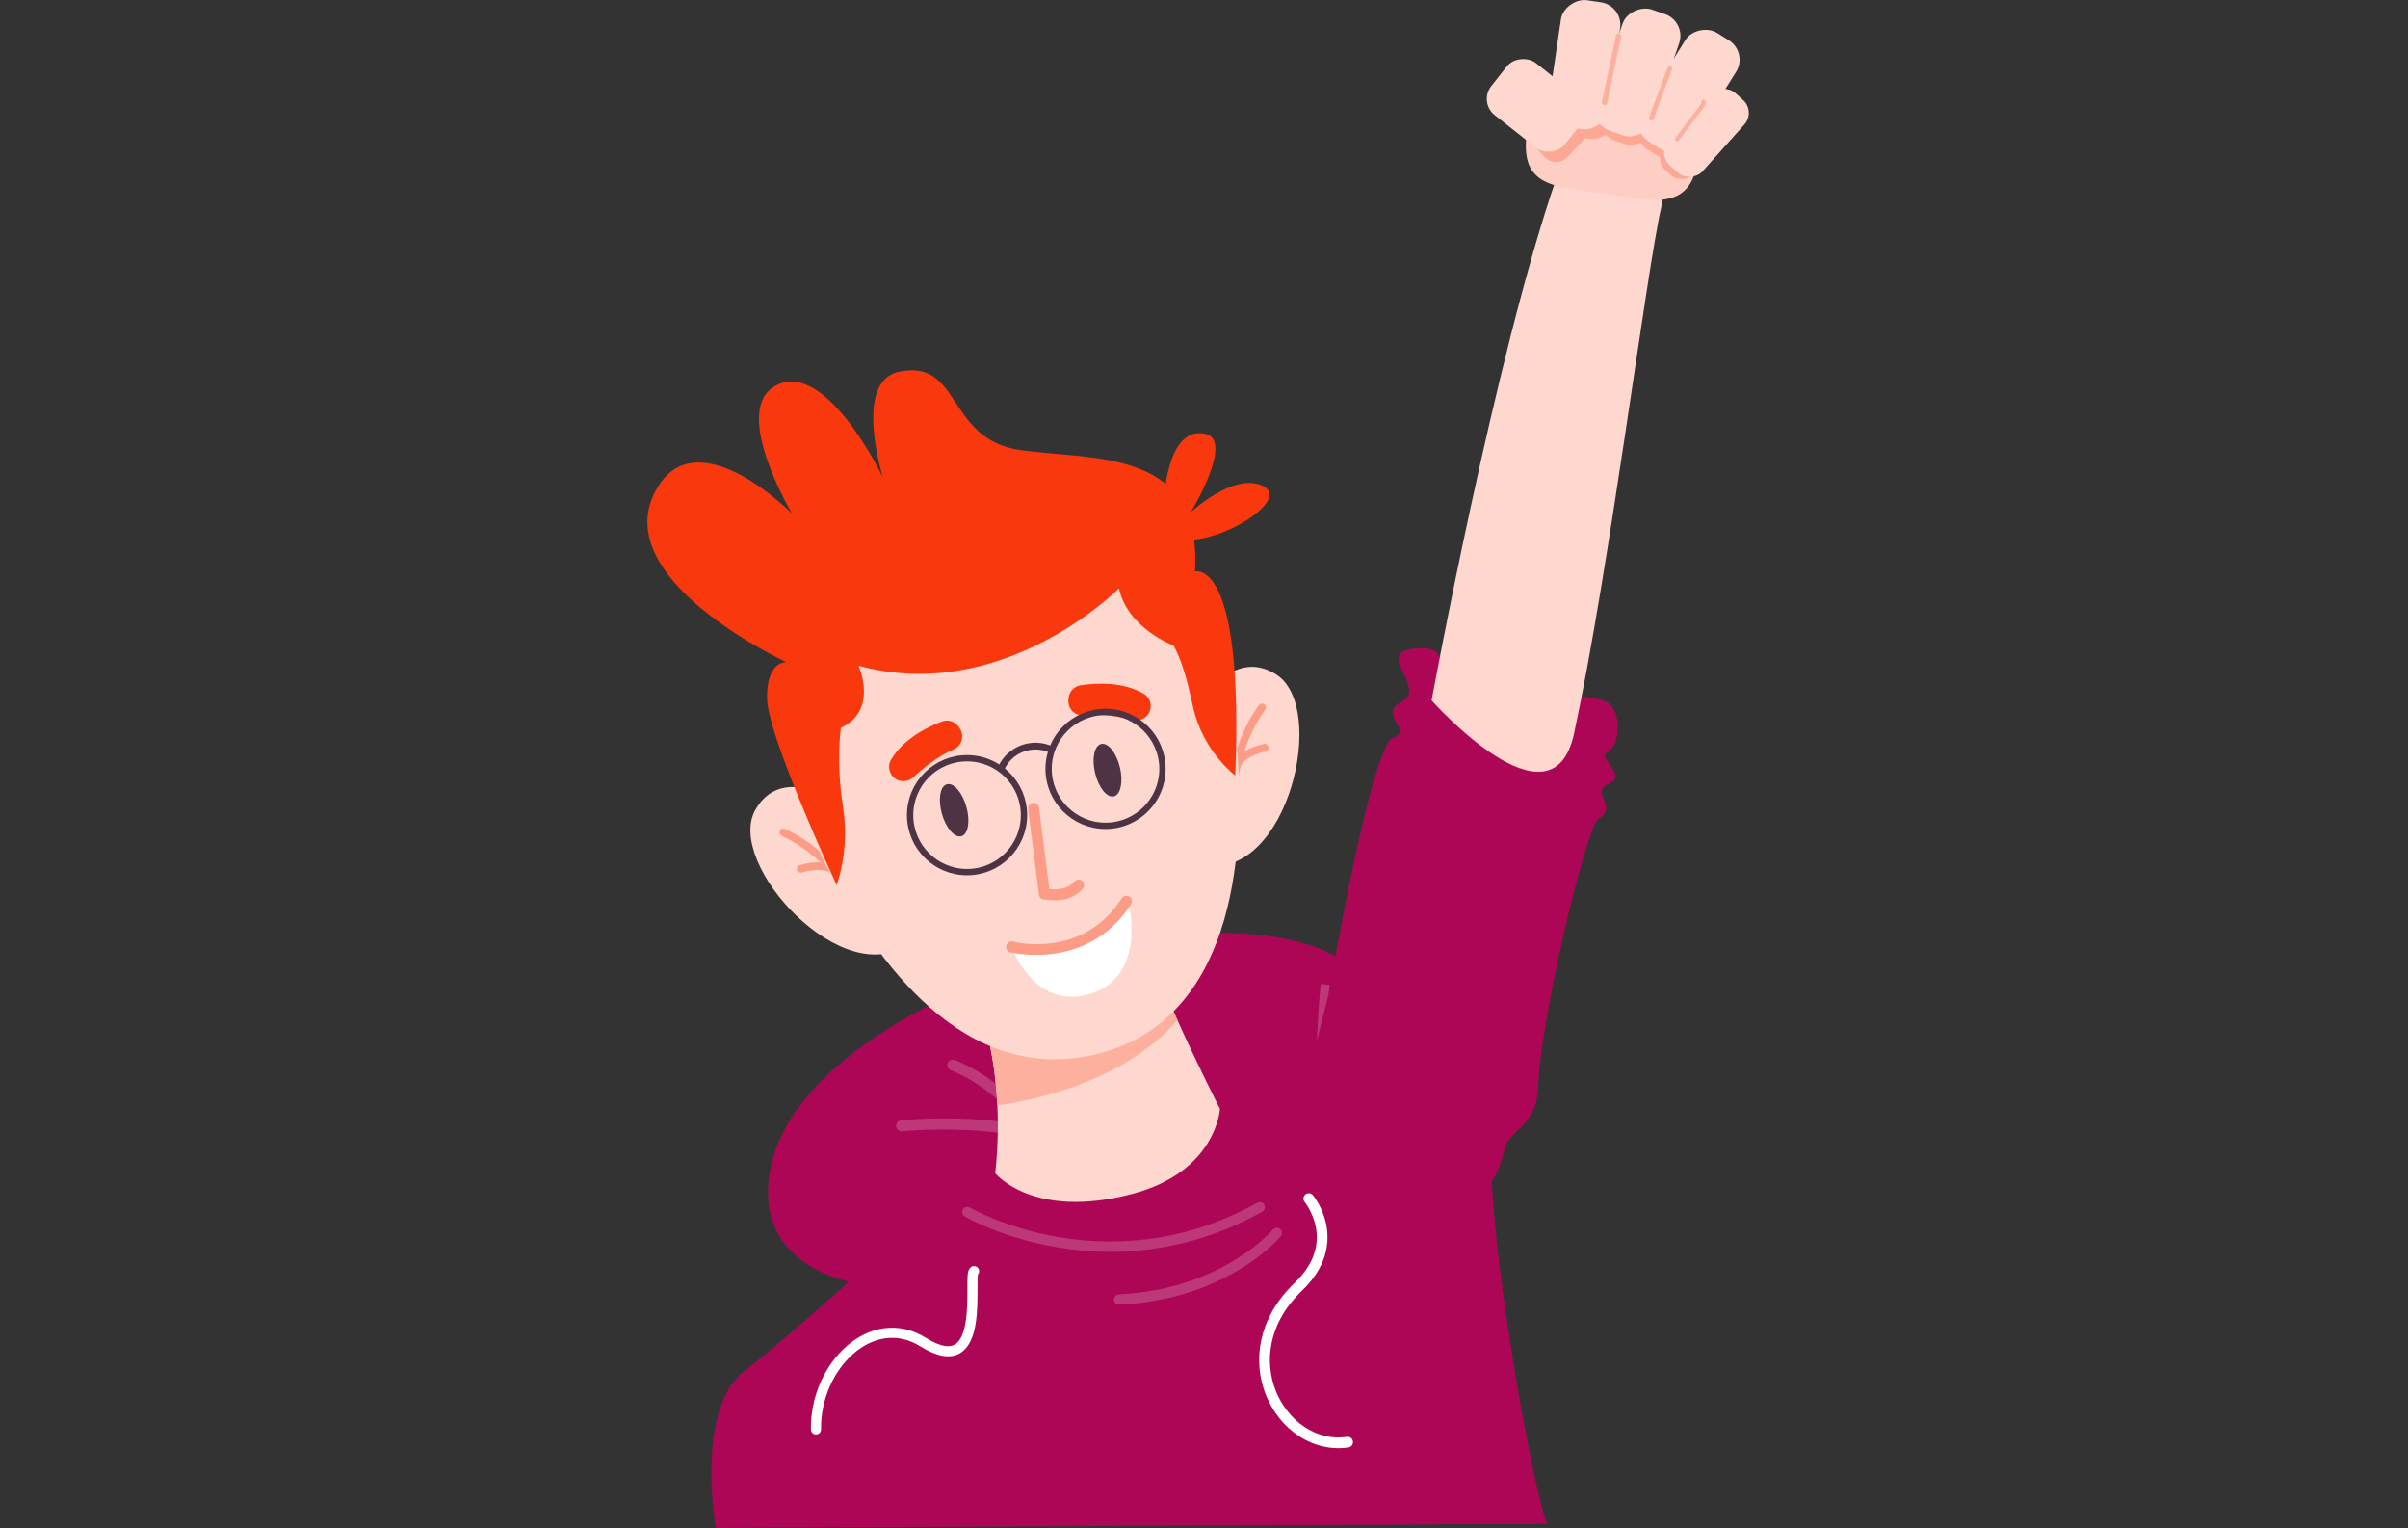 <?xml version="1.0" encoding="UTF-8"?><svg xmlns="http://www.w3.org/2000/svg" viewBox="0 0 1045.5 663.45"><rect x="0" y="0" width="1045.5" height="663.45" fill="#333333" stroke="none"/><g id="a"/><g id="b"><g id="c"><path d="M381.22,558.49s-54.18-2.56-47.1-49.02c7.08-46.46,75.12-81.42,125.71-94.65,77.18-20.17,176.31-17.68,137.97,87.12,0,0-63.35,70.64-216.58,56.55Z" style="fill:#ad0656;"/><path d="M444.29,488.6c-.97,.25-2.04-.13-2.61-1.03-10.2-16-28.64-22.92-28.82-22.99-1.24-.45-1.87-1.82-1.42-3.06,.45-1.24,1.82-1.87,3.06-1.42,.82,.3,20.11,7.51,31.21,24.9,.71,1.11,.38,2.59-.73,3.29-.22,.14-.45,.24-.68,.3Z" style="fill:#bd3878;"/><path d="M485.13,511.1c-.76,.2-1.6,.02-2.22-.55-28.31-26.09-90.58-19.54-91.21-19.47-1.31,.15-2.49-.8-2.63-2.11-.15-1.31,.8-2.49,2.11-2.63,2.64-.29,65.05-6.87,94.97,20.71,.97,.89,1.03,2.4,.14,3.37-.32,.35-.72,.58-1.15,.69Z" style="fill:#bd3878;"/><path d="M671.81,661.45l-361.03,1.77s-9.23-52.19,12.92-68.54c8.95-6.61,28.88-23.99,49.47-42.36,28.77-25.67,58.81-53.28,61.88-56.11,.17-.16,.26-.24,.26-.24l3.32-.11c4.15-.15,8.27-.42,12.38-.83,4.07-.39,8.11-.9,12.13-1.54,22.18-3.52,43.68-10.72,63.58-21.37,.03-.02,.07-.03,.09-.05,0,0,30.4,6.81,64.22,14.05,4.33,.93,56.03,6.8,56.34,18.8,1.31,51.14,20.06,149.11,24.44,156.52Z" style="fill:#ad0656;"/><path d="M515.73,539.06c-22.54,5.89-42.8,4.84-57.66,2.2-23.53-4.17-38.59-12.85-39.22-13.22-1.06-.62-1.42-1.98-.8-3.05,.62-1.06,1.98-1.42,3.05-.8,.15,.09,15.13,8.71,37.92,12.71,20.96,3.68,53.05,4.1,86.86-14.82,1.08-.6,2.43-.22,3.03,.86,.6,1.07,.22,2.43-.86,3.03-11.05,6.18-21.93,10.37-32.32,13.09Z" style="fill:#bd3878;"/><path d="M510.53,562.62c-7.27,1.9-15.44,3.25-24.53,3.7-1.23,.06-2.28-.89-2.34-2.12-.06-1.23,.89-2.27,2.12-2.34,44.91-2.23,66.67-27.86,66.88-28.11,.79-.95,2.19-1.08,3.14-.29,.95,.79,1.08,2.19,.29,3.14-.75,.9-15.38,18.14-45.56,26.02Z" style="fill:#bd3878;"/><path d="M529.68,481.33s-1.44,27.36-38.37,37c-43.07,11.24-59.2-9.07-59.2-9.07,1.15-10.9,1.33-20.75,.92-29.41h.01c-.74-15.88-3.37-27.81-5.46-35l74.88-22.75c2.37,6.22,5.48,13.47,8.75,20.72,8.68,19.26,18.47,38.52,18.47,38.52Z" style="fill:#fed7cf;"/><path d="M511.21,442.81c-9.59,11.21-32.05,30.04-78.17,37.03-.74-15.87-3.37-27.8-5.46-35l74.88-22.75c2.37,6.22,5.48,13.47,8.75,20.72Z" style="fill:#fdb09e;"/><path d="M372.95,353.71s-31.74-25.76-45.02-2.14c-13.29,23.62,38.99,80.14,67.12,57.51l-22.1-55.37Z" style="fill:#fed7cf;"/><path d="M371.61,394.28c-.79,.21-1.64-.2-1.96-.98-8.86-21.34-30.01-30.34-30.22-30.42-.85-.35-1.26-1.33-.9-2.19,.35-.85,1.33-1.26,2.19-.9,.92,.38,22.64,9.63,32.03,32.23,.35,.85-.05,1.83-.9,2.19-.07,.03-.15,.05-.22,.07Z" style="fill:#fc9c86;"/><path d="M362.56,379.66c-.52,.14-1.09,.02-1.53-.36-3.26-2.86-10.38-1.38-12.84-.57-.88,.3-1.82-.19-2.11-1.07-.29-.88,.19-1.82,1.07-2.11,.44-.14,10.74-3.46,16.09,1.24,.69,.61,.76,1.67,.15,2.36-.23,.26-.52,.43-.83,.51Z" style="fill:#fc9c86;"/><path d="M515.59,316.46s15.09-37.98,38.23-23.88c23.14,14.11,5.17,88.97-30.44,82.98l-7.79-59.11Z" style="fill:#fed7cf;"/><path d="M536.59,351.21c-.07,.02-.15,.03-.23,.04-.92,.11-1.75-.55-1.86-1.46-2.86-24.31,11.57-42.99,12.18-43.77,.57-.73,1.62-.85,2.35-.28,.73,.57,.85,1.62,.28,2.35-.14,.18-14.19,18.42-11.49,41.31,.1,.84-.44,1.61-1.24,1.81Z" style="fill:#fc9c86;"/><path d="M537.34,334.03c-.31,.08-.65,.07-.98-.04-.87-.31-1.33-1.26-1.02-2.13,2.37-6.71,12.98-8.86,13.43-8.95,.91-.18,1.78,.41,1.96,1.32,.18,.91-.42,1.79-1.32,1.96-2.55,.51-9.48,2.7-10.92,6.78-.19,.54-.64,.93-1.15,1.06Z" style="fill:#fc9c86;"/><path d="M439.76,237.02c-69.67,1.12-113.5,75.81-81.55,137.74,22.55,43.71,60.72,96.29,117.27,82.94,58.95-13.92,65.8-83.85,61.53-134.43-3.91-46.3-41.12-83.16-87.49-86.01-3.21-.2-6.47-.28-9.76-.23Z" style="fill:#fed7cf;"/><path d="M462.86,390.21c-2.78,.73-6.03,.79-9.77,.21-1.05-.16-1.87-1-2-2.06l-4.71-37.19c-.17-1.31,.77-2.5,2.07-2.67,1.31-.17,2.5,.76,2.67,2.07l4.48,35.36c5.03,.48,8.54-.59,10.95-3.33,.87-.99,2.38-1.08,3.37-.21,.99,.87,1.08,2.38,.21,3.37-1.95,2.21-4.36,3.69-7.27,4.45Z" style="fill:#fc9c86;"/><path d="M396.44,337.43c4.27-3.97,10.67-9.16,17.45-12.03,3.65-1.54,5.03-5.98,2.8-9.24l-.45-.66c-1.61-2.36-4.63-3.32-7.3-2.31-6.12,2.31-16.7,7.43-22.08,16.58-1.17,1.98-1.1,4.46,.12,6.41h0c2.07,3.29,6.62,3.9,9.46,1.26Z" style="fill:#fa380d;"/><path d="M491.97,312.49c-5.67-1.37-13.78-2.78-21.11-1.96-3.93,.44-7.31-2.75-6.96-6.7l.07-.8c.25-2.85,2.41-5.16,5.24-5.58,6.47-.98,18.2-1.68,27.37,3.67,1.99,1.16,3.14,3.35,3.03,5.65h0c-.19,3.88-3.86,6.64-7.64,5.72Z" style="fill:#fa380d;"/><path d="M363.28,384.23s-30-64.57-30.24-81.06c-.24-16.49,8.44-15.73,8.44-15.73,0,0-80.55-37.06-55.6-76.5,18.06-28.55,58.01,12.02,58.01,12.02,0,0-25.85-43.39-8.2-54.89,22.01-14.33,47.61,39.08,47.61,39.08,0,0-12.95-41.45,6.86-45.74,27.47-5.95,20.36,29.43,53.02,33.98,32.67,4.55,78.81-.85,75.65,52.71,0,0,21.37-6.59,17.48,88.53h0c-9.46-7.84-16-18.65-18.53-30.68-1.94-9.23-4.74-19.78-8.31-25.78,0,0-19.91-7.37-23.64-24.79,0,0-50.13,50.7-113.05,33.6,0,0,8.74,19.38-7.68,26.94,0,0-2.18,14.66,.86,33.92,1.77,11.16,1.04,22.58-2.36,33.36l-.32,1Z" style="fill:#fa380d;"/><path d="M505.24,218.58s1.02-34.44,18.29-30.2c12.33,3.02-6.49,33.94-6.49,33.94,0,0,18.19-16.98,30.74-11.64,12.55,5.34-12.68,22.11-29.37,23.55-16.69,1.44-13.18-15.65-13.18-15.65Z" style="fill:#fa380d;"/><path d="M419.59,350.22c1.74,6.23,.77,11.94-2.17,12.76-2.94,.82-6.74-3.56-8.48-9.78-1.74-6.23-.77-11.94,2.17-12.76,2.94-.82,6.73,3.56,8.48,9.78Z" style="fill:#4e3344;"/><path d="M475.48,335.62c1.52,6.28,5.16,10.79,8.13,10.07,2.97-.72,4.14-6.4,2.61-12.68-1.52-6.28-5.16-10.79-8.13-10.07-2.97,.72-4.14,6.4-2.61,12.68Z" style="fill:#4e3344;"/><path d="M575.38,427.32s-2.59,22.48-1.73,50.16" style="fill:none; stroke:#bd3878; stroke-miterlimit:10; stroke-width:3.87px;"/><path d="M576.86,431.55s18.34-107.79,27.98-111.31c9.64-3.52-7.43-9.61,3.8-15.67,11.23-6.06-12.34-21.54,5.59-23.04,17.93-1.51,2.82,8.49,27.71,14.53,24.89,6.04,48.57,4.95,55.5,8.59s6.11,19.05,.61,21.62c-5.5,2.57,9.27,10.06,.56,13.8-8.72,3.74,4.44,9.86-4.72,15.45-4.82,2.94-25,85.31-26.12,117-.55,15.65-12.77,19.04-14.17,25.01-7.04,30.11-18.64,15.47-17.19,15.83,3.69,.89-69.48-20.77-72.24-21.44-2.77-.67,12.69-60.36,12.69-60.36Z" style="fill:#ad0656;"/><path d="M621.57,304.04s27.4-149.19,54.22-226.81c26.76-77.47,52.36-16.84,45.54,12.46-6.48,27.85-22.47,157.06-37.9,228.67-9.59,44.51-61.86-14.32-61.86-14.32Z" style="fill:#fed7cf;"/><path d="M737.22,68.98c-3.17,23.82-20.86,17.93-41.4,14.91-20.54-3.02-35.9-2.39-32.98-25.84,2.62-21.03,22.23-35.51,42.77-32.49,20.54,3.02,34.4,22.42,31.61,43.43Z" style="fill:#fecdc3;"/><rect x="687.45" y="28.52" width="47.07" height="21.97" rx="8.4" ry="8.4" transform="translate(441.89 698.79) rotate(-70.98)" style="fill:#fda895;"/><rect x="706.29" y="35.25" width="47.07" height="21.97" rx="8.4" ry="8.4" transform="translate(303.46 640.37) rotate(-57.96)" style="fill:#fda895;"/><rect x="718.41" y="53.28" width="35.83" height="16.72" rx="6.39" ry="6.39" transform="translate(199.55 569.43) rotate(-48.2)" style="fill:#fda895;"/><rect x="668.05" y="25.67" width="47.07" height="21.97" rx="8.4" ry="8.4" transform="translate(554.72 715.55) rotate(-81.64)" style="fill:#fda895;"/><path d="M688.83,48.34c3.26,2.58,3.6,7.18,.75,10.21l-8.99,9.57c-2.85,3.03-7.42,2.95-10.17-.18l-11.54-13.19c-2.74-3.13-2.87-8.36-.28-11.62l4.42-5.57c2.59-3.26,7.38-3.81,10.64-1.23l15.16,12Z" style="fill:#fda895;"/><rect x="660.17" y="15.1" width="55.69" height="25.99" rx="9.94" ry="9.94" transform="translate(560.13 704.7) rotate(-81.64)" style="fill:#fed7cf;"/><rect x="683.12" y="18.48" width="55.69" height="25.99" rx="9.94" ry="9.94" transform="translate(449.47 693.35) rotate(-70.98)" style="fill:#fed7cf;"/><rect x="705.4" y="26.45" width="55.69" height="25.99" rx="9.94" ry="9.94" transform="translate(310.83 640.09) rotate(-57.96)" style="fill:#fed7cf;"/><rect x="719.75" y="47.77" width="42.39" height="19.78" rx="7.56" ry="7.56" transform="translate(204.06 571.55) rotate(-48.2)" style="fill:#fed7cf;"/><rect x="652.47" y="25.38" width="28.81" height="40.78" rx="8.95" ry="8.95" transform="translate(217.09 540.25) rotate(-51.64)" style="fill:#fed7cf;"/><polyline points="702.72 15.73 702.72 15.73 696.66 44.45" style="fill:#fff; stroke:#fdb09e; stroke-linecap:round; stroke-miterlimit:10; stroke-width:2.32px;"/><polyline points="724.96 29.8 724.96 29.8 716.95 51.25" style="fill:#fff; stroke:#fdb09e; stroke-linecap:round; stroke-miterlimit:10; stroke-width:2.05px;"/><polyline points="739.65 44.13 739.48 45.34 728.15 60.39" style="fill:#fff; stroke:#fdb09e; stroke-linecap:round; stroke-miterlimit:10; stroke-width:1.86px;"/><path d="M440.02,412.74s10.02,26.42,33.93,18.45c23.91-7.97,16.17-38.71,16.17-38.71,0,0-17.31,27.1-50.1,20.27Z" style="fill:#fff;"/><path d="M463.49,412.8c-13.22,3.45-24.68,.61-24.88,.56-1.27-.33-2.04-1.63-1.71-2.91,.33-1.28,1.63-2.04,2.91-1.71,1.28,.33,30.43,7.43,47.21-18.81,.71-1.11,2.18-1.44,3.3-.72,1.11,.71,1.43,2.19,.72,3.29-7.78,12.17-18.11,17.83-27.55,20.3Z" style="fill:#fc9c86;"/><path d="M568.25,520.28s15.68,18.89-4.54,38.27c-31.13,29.83-7.38,71.68,21.4,67.45" style="fill:none; stroke:#fff; stroke-linecap:round; stroke-miterlimit:10; stroke-width:4.65px;"/><path d="M422.92,551.77c-2.94,1.5,6.29,48.52-22.18,30.77-22.21-13.85-46.88,10.41-46.46,37.92" style="fill:none; stroke:#fff; stroke-linecap:round; stroke-miterlimit:10; stroke-width:4.4px;"/><circle cx="419.87" cy="353.84" r="24.72" style="fill:none; stroke:#4e3344; stroke-miterlimit:10; stroke-width:2.74px;"/><path d="M434.73,333.4c3.75-8.2,13.44-11.8,21.64-8.05" style="fill:none; stroke:#4e3344; stroke-miterlimit:10; stroke-width:2.95px;"/><circle cx="480" cy="333.75" r="24.72" style="fill:none; stroke:#4e3344; stroke-miterlimit:10; stroke-width:2.74px;"/></g></g></svg>